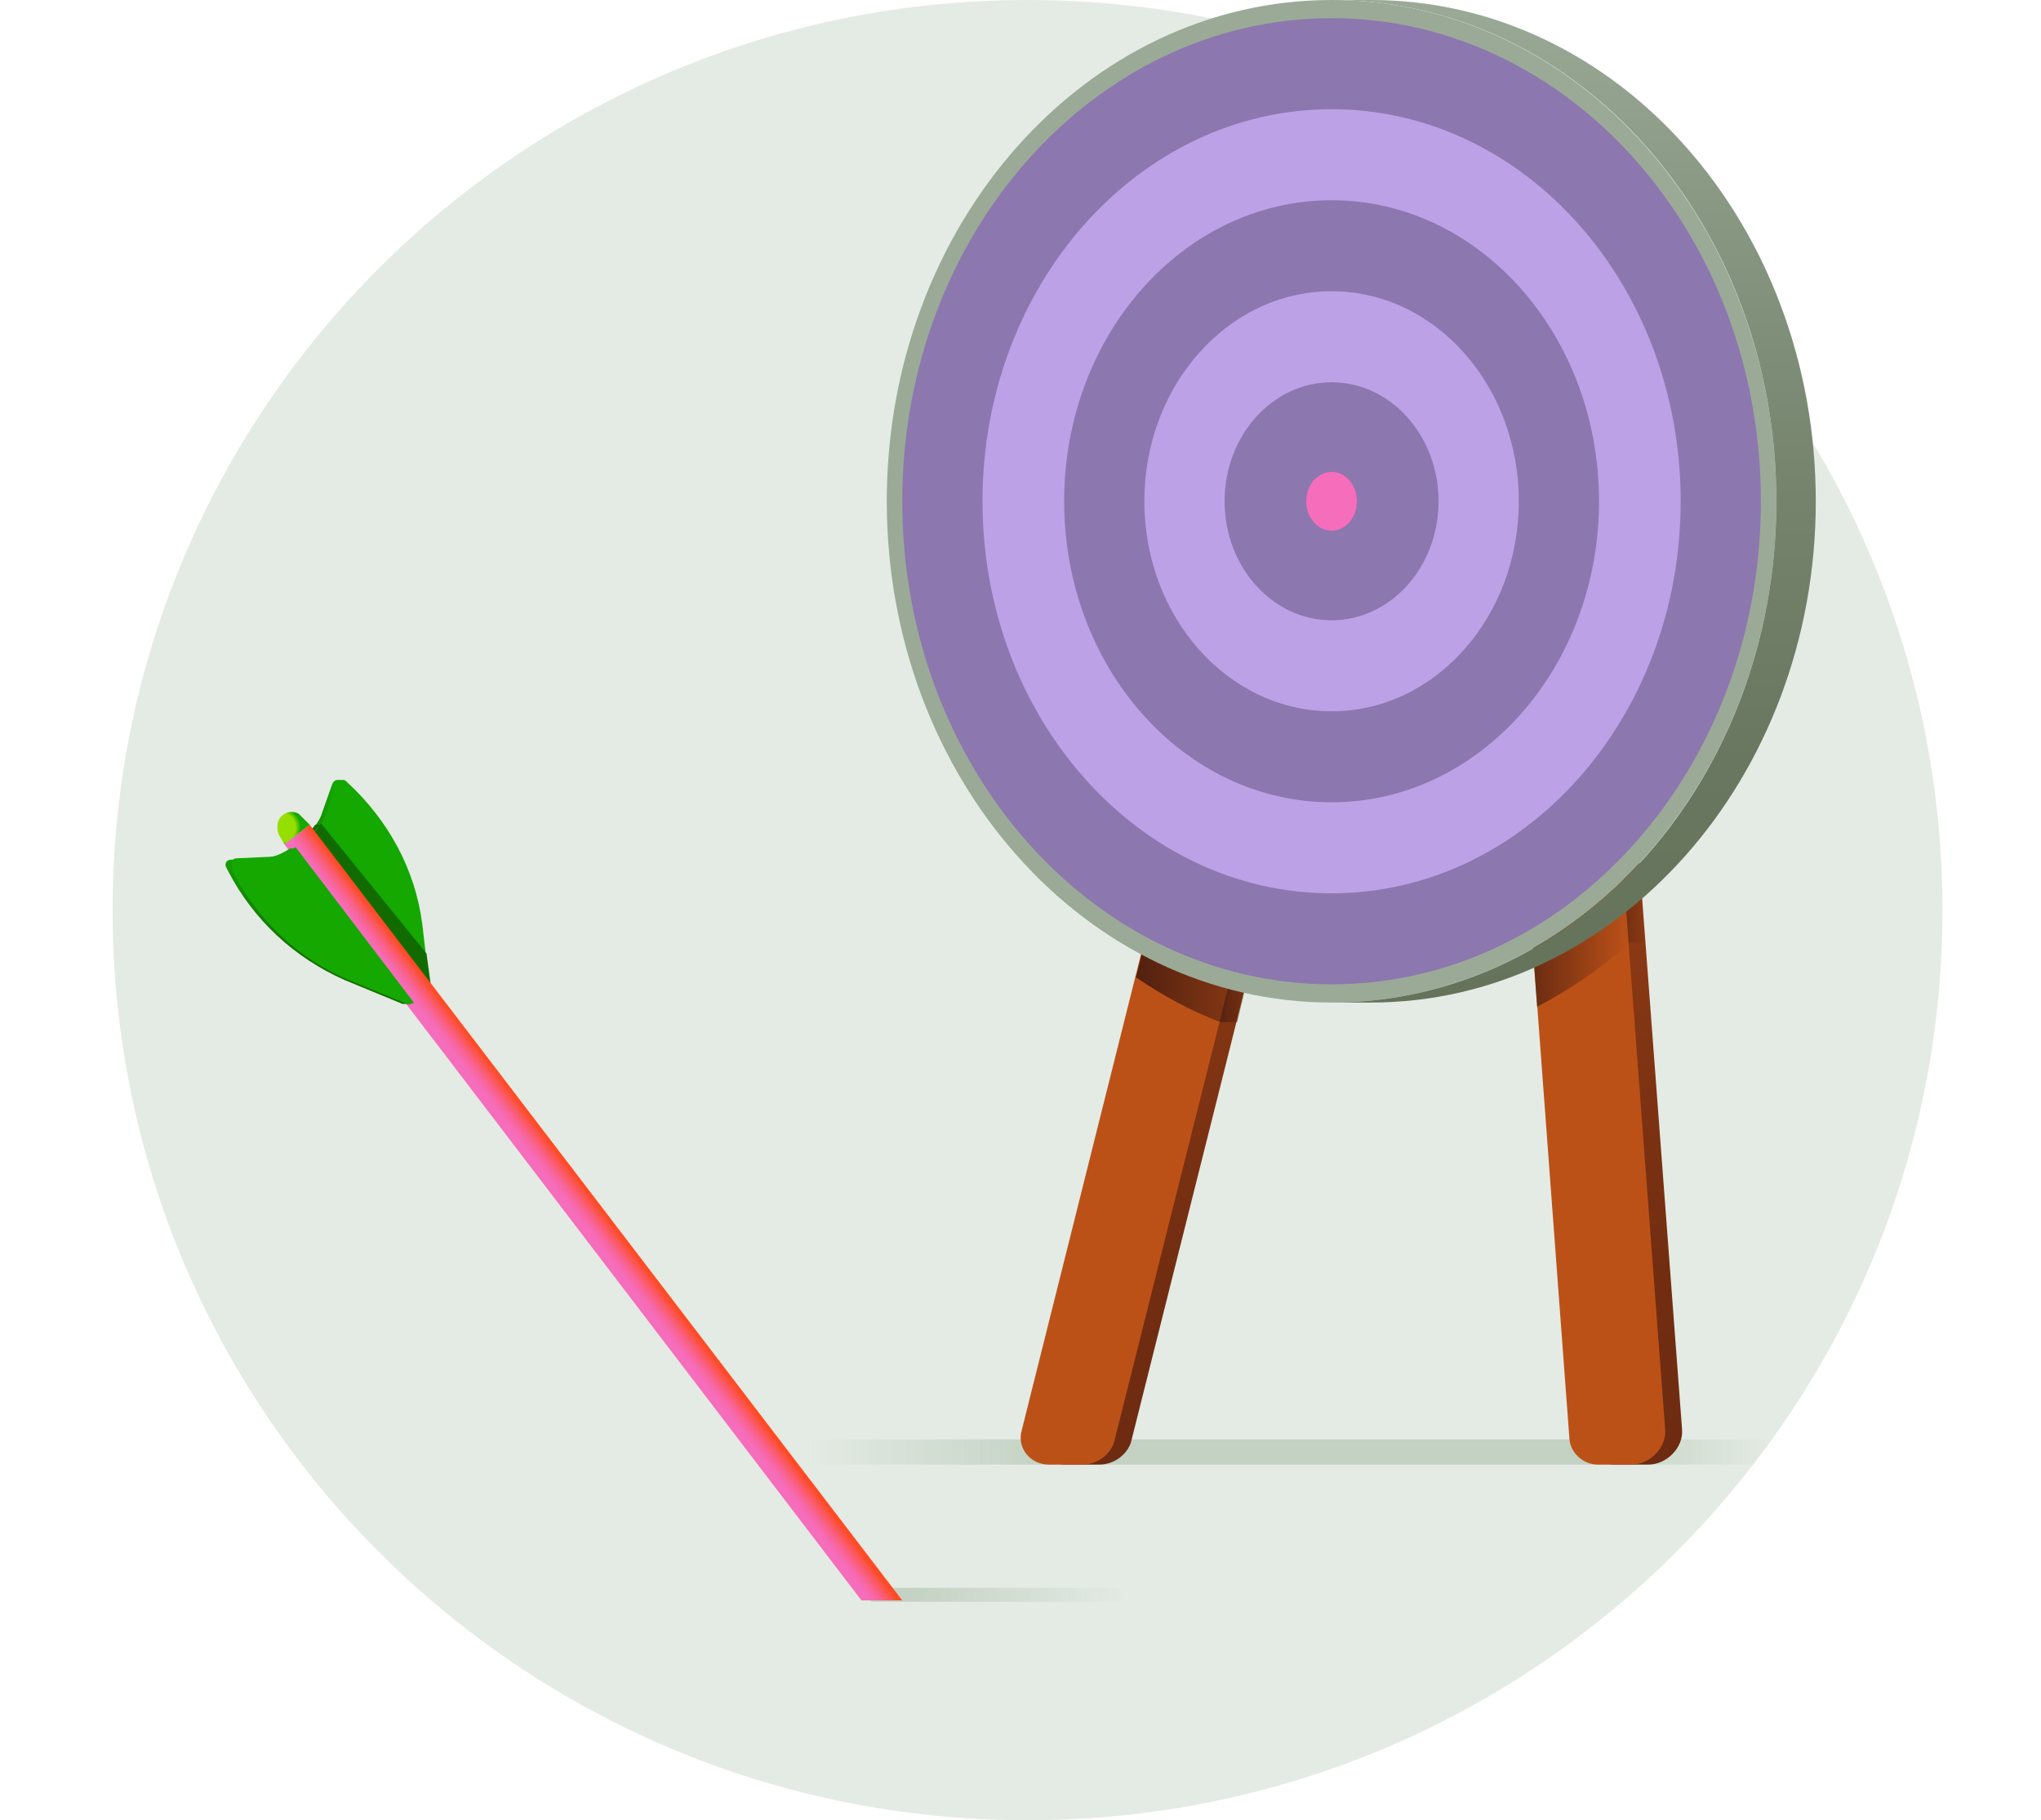 <svg
        width="157"
        height="140"
        viewBox="0 0 157 140"
        fill="none"
        xmlns="http://www.w3.org/2000/svg"
>
    <path
            d="M79.041 140C117.911 140 149.421 108.66 149.421 70C149.421 31.34 117.911 0 79.041 0C40.172 0 8.662 31.34 8.662 70C8.662 108.66 40.172 140 79.041 140Z"
            fill="#E4EBE4"
    />
    <path
            d="M136.319 110.708H62.908C62.367 110.708 61.934 111.138 61.934 111.677C61.934 112.215 62.367 112.646 62.908 112.646H134.803C135.345 112 135.886 111.354 136.319 110.708Z"
            fill="url(#paint0_linear)"
    />
    <path
            d="M86.079 122.123H67.239C66.915 122.123 66.698 122.338 66.698 122.662C66.698 122.985 66.915 123.2 67.239 123.2H86.079C86.404 123.2 86.621 122.985 86.621 122.662C86.621 122.338 86.404 122.123 86.079 122.123Z"
            fill="url(#paint1_linear)"
    />
    <path
            d="M84.564 112.646H81.965C80.557 112.646 79.475 111.354 79.908 109.954L97.232 40.815H104.595L87.054 110.708C86.837 111.785 85.754 112.646 84.564 112.646Z"
            fill="url(#paint2_linear)"
    />
    <path
            d="M95.283 71.615L93.55 73.231L93.875 78.615H95.174L96.582 72.8L95.283 71.615Z"
            fill="url(#paint3_linear)"
    />
    <path
            d="M124.192 112.646H126.791C128.199 112.646 129.498 111.354 129.39 109.954L124.192 40.815H116.83L122.027 110.708C122.135 111.785 123.11 112.646 124.192 112.646Z"
            fill="url(#paint4_linear)"
    />
    <path
            d="M126.575 72.477L126.141 67.092L122.893 67.738L122.785 70.969L125.275 72.477H126.575Z"
            fill="url(#paint5_linear)"
    />
    <path
            d="M83.264 112.646H80.666C79.258 112.646 78.175 111.354 78.608 109.954L95.933 40.815H103.295L85.754 110.708C85.538 111.785 84.455 112.646 83.264 112.646Z"
            fill="#BC5118"
    />
    <path
            d="M122.893 112.646H125.492C126.899 112.646 128.199 111.354 128.09 109.954L122.893 40.815H115.53L120.728 110.708C120.836 111.785 121.81 112.646 122.893 112.646Z"
            fill="#BC5118"
    />
    <path
            d="M122.893 40.815H115.53L118.237 77.431C120.728 76.138 123.11 74.523 125.275 72.585L122.893 40.815Z"
            fill="url(#paint6_linear)"
    />
    <path
            d="M87.379 75.169C89.436 76.569 91.601 77.754 93.875 78.615L103.403 40.708H96.041L87.379 75.169Z"
            fill="url(#paint7_linear)"
    />
    <path
            d="M102.429 77.108C121.326 77.108 136.644 59.846 136.644 38.554C136.644 17.261 121.326 0 102.429 0C83.532 0 68.214 17.261 68.214 38.554C68.214 59.846 83.532 77.108 102.429 77.108Z"
            fill="#9AAA97"
    />
    <path
            d="M102.429 75.708C120.668 75.708 135.453 59.073 135.453 38.554C135.453 18.034 120.668 1.4 102.429 1.4C84.19 1.4 69.405 18.034 69.405 38.554C69.405 59.073 84.19 75.708 102.429 75.708Z"
            fill="#8D77AF"
    />
    <path
            d="M102.429 68.708C117.259 68.708 129.282 55.207 129.282 38.554C129.282 21.9 117.259 8.4 102.429 8.4C87.599 8.4 75.577 21.9 75.577 38.554C75.577 55.207 87.599 68.708 102.429 68.708Z"
            fill="#BDA1E7"
    />
    <path
            d="M102.429 61.708C113.791 61.708 123.002 51.341 123.002 38.554C123.002 25.766 113.791 15.4 102.429 15.4C91.067 15.4 81.857 25.766 81.857 38.554C81.857 51.341 91.067 61.708 102.429 61.708Z"
            fill="#8D77AF"
    />
    <path
            d="M102.429 54.708C110.382 54.708 116.83 47.475 116.83 38.554C116.83 29.632 110.382 22.4 102.429 22.4C94.476 22.4 88.028 29.632 88.028 38.554C88.028 47.475 94.476 54.708 102.429 54.708Z"
            fill="#BDA1E7"
    />
    <path
            d="M102.429 47.708C106.974 47.708 110.658 43.609 110.658 38.554C110.658 33.498 106.974 29.4 102.429 29.4C97.884 29.4 94.2 33.498 94.2 38.554C94.2 43.609 97.884 47.708 102.429 47.708Z"
            fill="#8D77AF"
    />
    <path
            d="M102.429 40.815C103.505 40.815 104.378 39.803 104.378 38.554C104.378 37.305 103.505 36.292 102.429 36.292C101.353 36.292 100.48 37.305 100.48 38.554C100.48 39.803 101.353 40.815 102.429 40.815Z"
            fill="#F66DBC"
    />
    <path
            d="M102.429 77.108C121.377 77.108 136.644 59.877 136.644 38.554C136.644 17.231 121.377 0 102.429 0H105.461C124.409 0 139.676 17.231 139.676 38.554C139.676 59.877 124.301 77.108 105.461 77.108H102.429Z"
            fill="url(#paint8_linear)"
    />
    <path
            d="M32.699 75.815L32.05 71.077C31.508 66.877 29.451 63.108 26.311 60.2H26.203V59.985H25.986C25.77 59.985 25.661 60.092 25.553 60.308L24.795 62.462C24.578 63.215 24.037 63.861 23.387 64.292L32.483 76.354C32.699 76.246 32.699 76.031 32.699 75.815Z"
            fill="url(#paint9_linear)"
    />
    <path
            d="M25.12 64.508L24.687 63.431H24.254C24.037 63.754 23.712 64.077 23.387 64.4L23.821 64.938L25.12 64.508Z"
            fill="#126B00"
    />
    <path
            d="M26.636 60.092C26.419 59.877 25.986 59.985 25.878 60.308L25.12 62.462C24.903 63.215 24.362 63.861 23.712 64.292L32.808 76.246C32.916 76.138 33.024 75.923 33.024 75.708L32.483 71.077C31.941 66.877 29.884 63.108 26.744 60.2L26.636 60.092Z"
            fill="#14A800"
    />
    <path
            d="M23.821 64.292L32.916 76.246C33.024 76.138 33.132 75.923 33.132 75.708L32.807 73.338L24.687 63.323C24.47 63.754 24.145 64.077 23.821 64.292Z"
            fill="#126B00"
    />
    <path
            d="M69.405 123.092L23.82 63.431L21.872 64.938L66.265 123.092H69.405Z"
            fill="url(#paint10_linear)"
    />
    <path
            d="M31.616 77.215L31.508 77.108H31.4L22.954 66.015L22.738 65.261H22.305C21.655 65.692 20.897 66.015 20.139 66.015L17.757 66.123C17.432 66.123 17.216 66.446 17.432 66.769L17.541 66.985C19.49 70.754 22.63 73.662 26.528 75.385L30.967 77.215C31.075 77.215 31.075 77.215 31.183 77.215H31.616Z"
            fill="url(#paint11_linear)"
    />
    <path
            d="M17.866 66.662C17.757 66.338 17.866 66.015 18.19 66.015L20.573 65.908C21.33 65.908 22.088 65.585 22.738 65.154L31.833 77.108C31.725 77.215 31.508 77.215 31.292 77.215L26.852 75.385C22.954 73.769 19.814 70.754 17.866 66.985V66.662Z"
            fill="#14A800"
    />
    <path
            d="M21.763 62.677C21.33 63 21.222 63.646 21.439 64.185L21.872 64.938L23.821 63.431L23.171 62.785C22.846 62.354 22.197 62.354 21.763 62.677Z"
            fill="url(#paint12_radial)"
    />
    <defs>
        <linearGradient
                id="paint0_linear"
                x1="61.929"
                y1="111.665"
                x2="136.333"
                y2="111.665"
                gradientUnits="userSpaceOnUse"
        >
            <stop stop-color="#C3D2C3" stop-opacity="0" />
            <stop offset="0.255" stop-color="#C3D2C3" />
            <stop offset="0.337" stop-color="#C3D2C3" />
            <stop offset="0.82" stop-color="#C3D2C3" />
            <stop
                    offset="1"
                    stop-color="#C3D2C3"
                    stop-opacity="0.014"
            />
        </linearGradient>
        <linearGradient
                id="paint1_linear"
                x1="66.774"
                y1="122.623"
                x2="86.62"
                y2="122.623"
                gradientUnits="userSpaceOnUse"
        >
            <stop offset="0.159" stop-color="#C3D2C3" />
            <stop
                    offset="1"
                    stop-color="#C3D2C3"
                    stop-opacity="0.014"
            />
        </linearGradient>
        <linearGradient
                id="paint2_linear"
                x1="92.237"
                y1="112.665"
                x2="92.237"
                y2="40.765"
                gradientUnits="userSpaceOnUse"
        >
            <stop stop-color="#6D2B11" />
            <stop offset="0.206" stop-color="#722D11" />
            <stop offset="0.446" stop-color="#803413" />
            <stop offset="0.703" stop-color="#973F15" />
            <stop offset="0.971" stop-color="#B84F18" />
            <stop offset="1" stop-color="#BC5118" />
        </linearGradient>
        <linearGradient
                id="paint3_linear"
                x1="93.517"
                y1="75.139"
                x2="96.595"
                y2="75.139"
                gradientUnits="userSpaceOnUse"
        >
            <stop stop-color="#51200F" />
            <stop offset="1" stop-color="#51200F" stop-opacity="0" />
        </linearGradient>
        <linearGradient
                id="paint4_linear"
                x1="123.132"
                y1="112.665"
                x2="123.132"
                y2="40.765"
                gradientUnits="userSpaceOnUse"
        >
            <stop stop-color="#6D2B11" />
            <stop offset="0.206" stop-color="#722D11" />
            <stop offset="0.446" stop-color="#803413" />
            <stop offset="0.703" stop-color="#973F15" />
            <stop offset="0.971" stop-color="#B84F18" />
            <stop offset="1" stop-color="#BC5118" />
        </linearGradient>
        <linearGradient
                id="paint5_linear"
                x1="122.747"
                y1="69.811"
                x2="126.594"
                y2="69.811"
                gradientUnits="userSpaceOnUse"
        >
            <stop stop-color="#51200F" />
            <stop offset="1" stop-color="#51200F" stop-opacity="0" />
        </linearGradient>
        <linearGradient
                id="paint6_linear"
                x1="115.574"
                y1="59.06"
                x2="125.293"
                y2="59.06"
                gradientUnits="userSpaceOnUse"
        >
            <stop stop-color="#51200F" />
            <stop offset="1" stop-color="#51200F" stop-opacity="0" />
        </linearGradient>
        <linearGradient
                id="paint7_linear"
                x1="87.334"
                y1="59.711"
                x2="103.312"
                y2="59.711"
                gradientUnits="userSpaceOnUse"
        >
            <stop stop-color="#51200F" />
            <stop offset="1" stop-color="#51200F" stop-opacity="0" />
        </linearGradient>
        <linearGradient
                id="paint8_linear"
                x1="121.104"
                y1="77.099"
                x2="121.104"
                y2="0"
                gradientUnits="userSpaceOnUse"
        >
            <stop stop-color="#65735B" />
            <stop offset="0.24" stop-color="#697760" />
            <stop offset="0.521" stop-color="#76846E" />
            <stop offset="0.821" stop-color="#8A9A85" />
            <stop offset="1" stop-color="#9AAA97" />
        </linearGradient>
        <linearGradient
                id="paint9_linear"
                x1="28.05"
                y1="76.327"
                x2="28.05"
                y2="59.976"
                gradientUnits="userSpaceOnUse"
        >
            <stop stop-color="#126B00" />
            <stop offset="0.238" stop-color="#127000" />
            <stop offset="0.516" stop-color="#137E00" />
            <stop offset="0.813" stop-color="#139500" />
            <stop offset="1" stop-color="#14A800" />
        </linearGradient>
        <linearGradient
                id="paint10_linear"
                x1="40.376"
                y1="97.967"
                x2="46.445"
                y2="93.344"
                gradientUnits="userSpaceOnUse"
        >
            <stop offset="0.768" stop-color="#F66DBC" />
            <stop offset="0.796" stop-color="#F66BB4" />
            <stop offset="0.841" stop-color="#F8669F" />
            <stop offset="0.895" stop-color="#FA5E7C" />
            <stop offset="0.957" stop-color="#FD544B" />
            <stop offset="1" stop-color="#FF4B25" />
        </linearGradient>
        <linearGradient
                id="paint11_linear"
                x1="24.53"
                y1="77.192"
                x2="24.53"
                y2="65.097"
                gradientUnits="userSpaceOnUse"
        >
            <stop stop-color="#126B00" />
            <stop offset="0.238" stop-color="#127000" />
            <stop offset="0.516" stop-color="#137E00" />
            <stop offset="0.813" stop-color="#139500" />
            <stop offset="1" stop-color="#14A800" />
        </linearGradient>
        <radialGradient
                id="paint12_radial"
                cx="0"
                cy="0"
                r="1"
                gradientUnits="userSpaceOnUse"
                gradientTransform="translate(21.619 63.639) scale(1.608 1.599)"
        >
            <stop offset="0.689" stop-color="#95DF00" />
            <stop offset="0.948" stop-color="#14A800" />
        </radialGradient>
    </defs>
</svg>